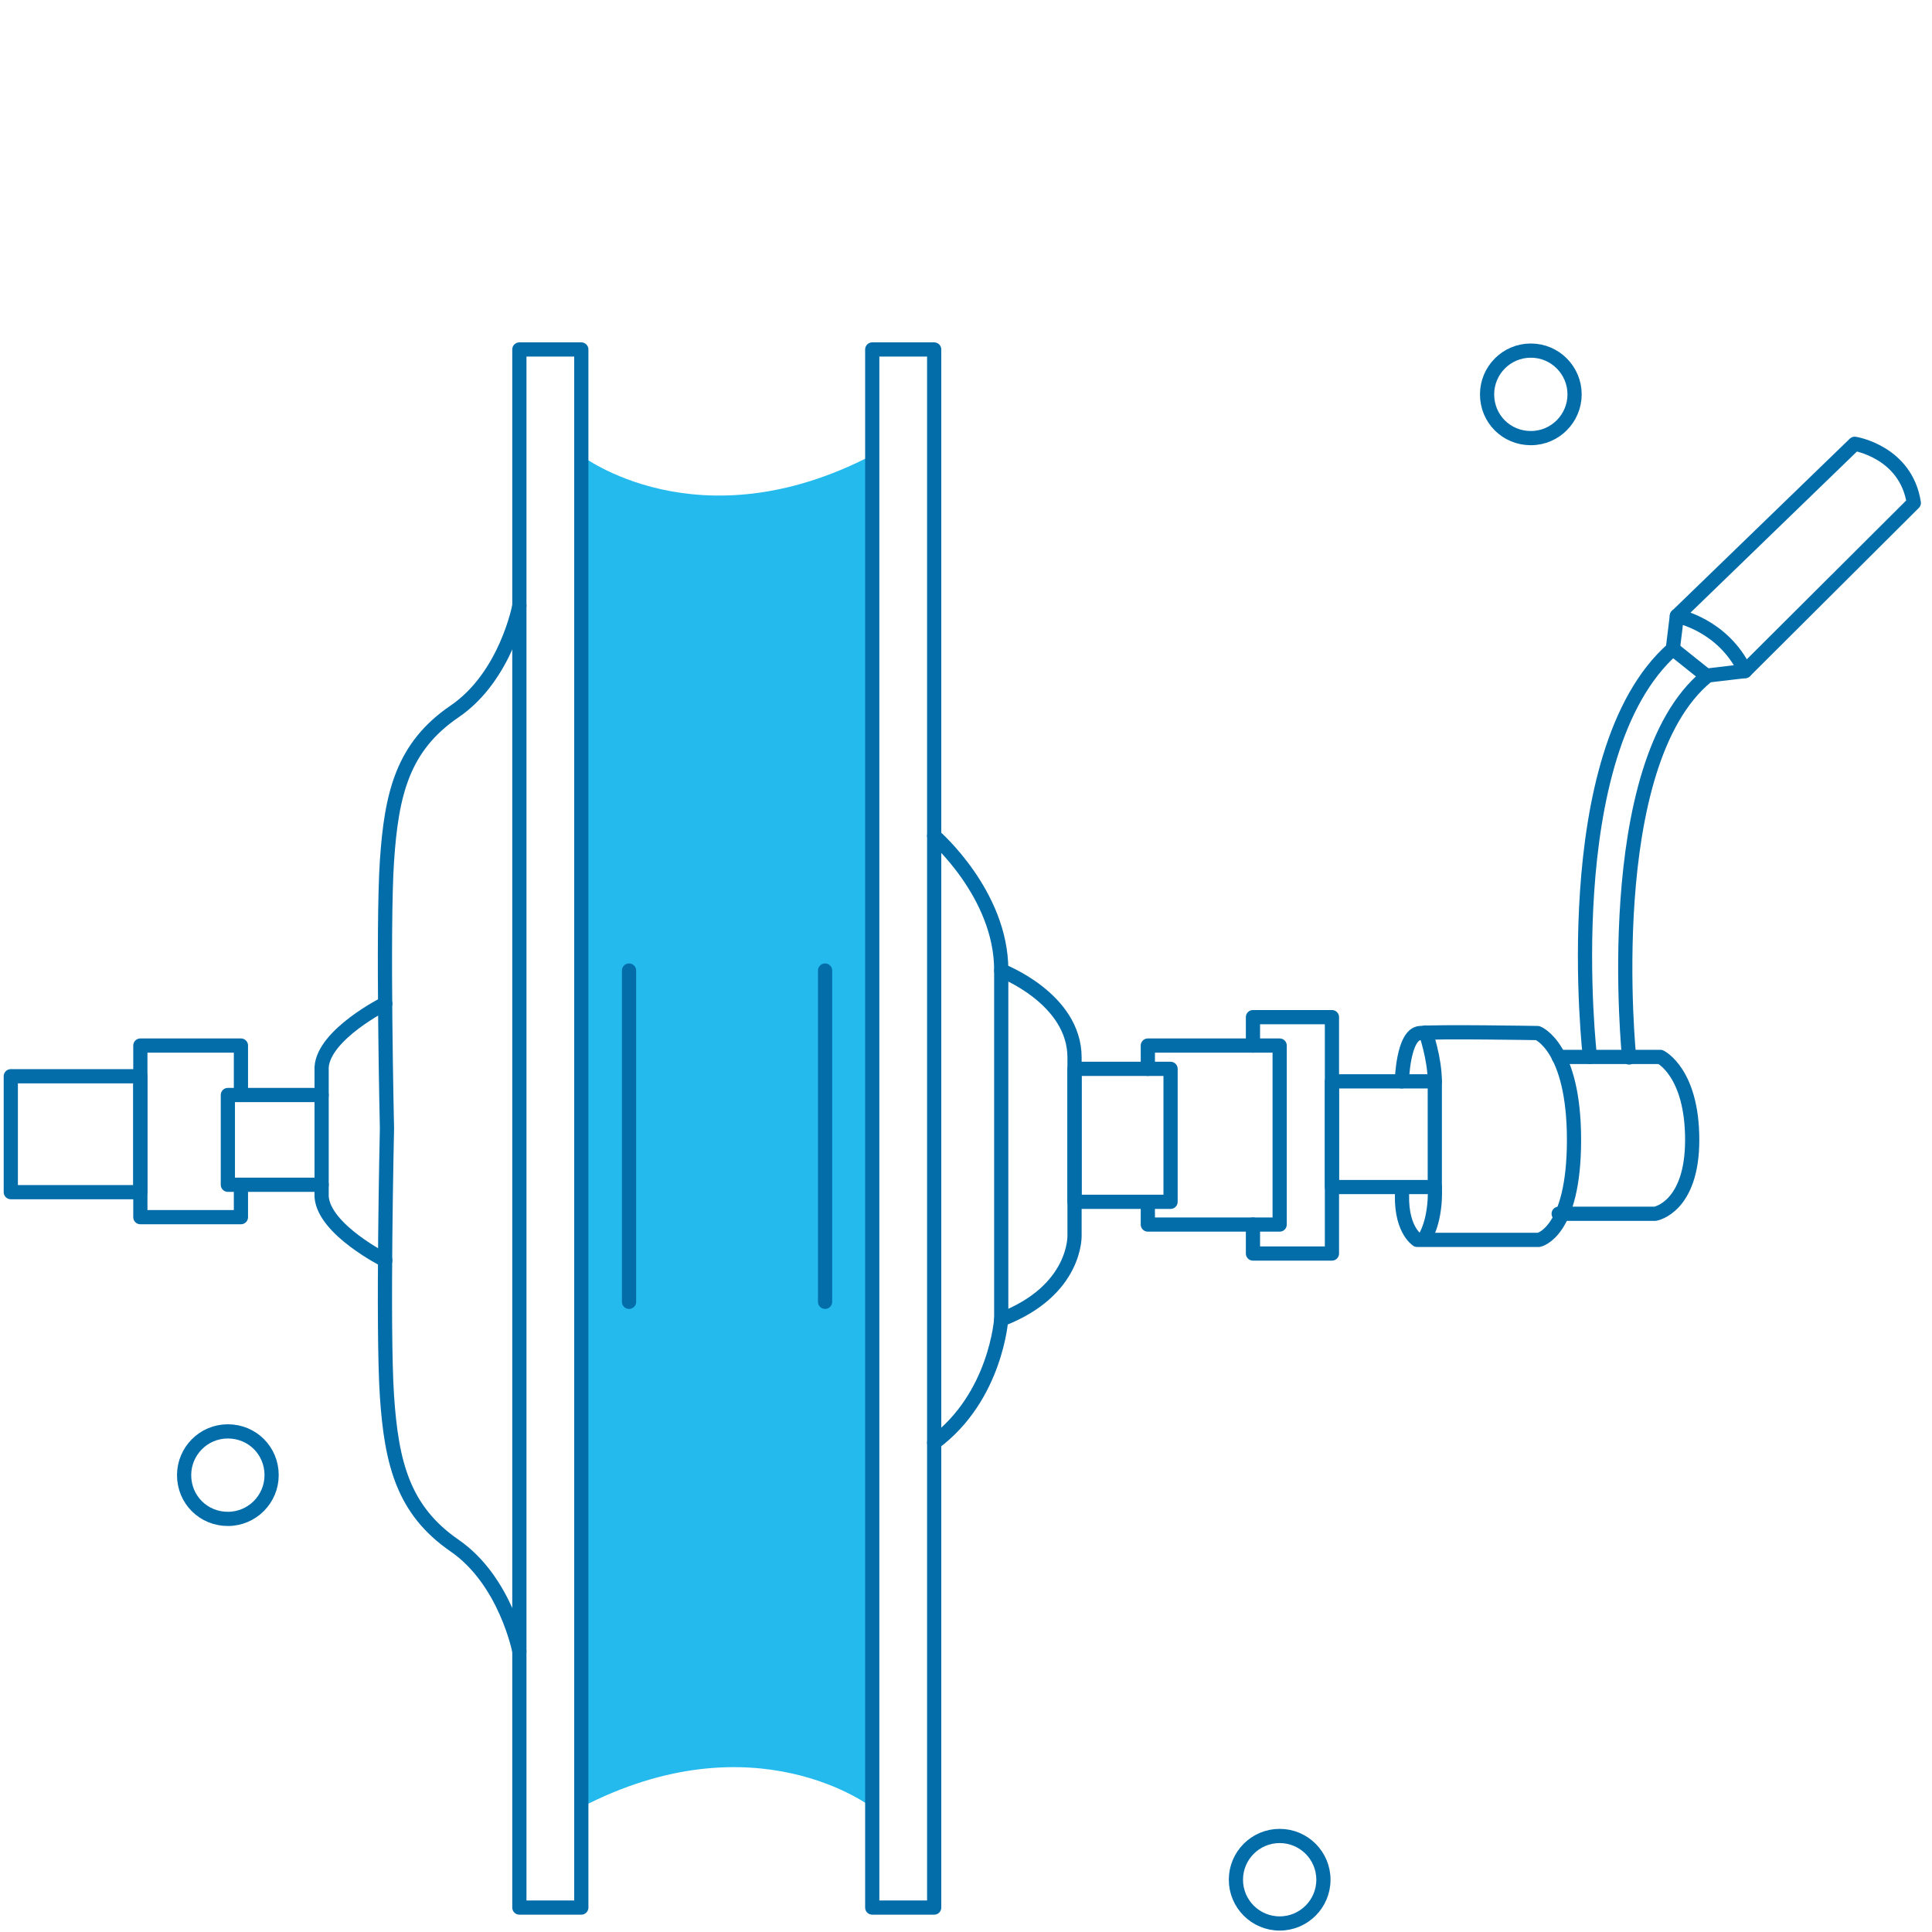 <?xml version="1.0" encoding="utf-8"?>
<!-- Generator: Adobe Illustrator 24.3.0, SVG Export Plug-In . SVG Version: 6.00 Build 0)  -->
<svg version="1.1" id="Layer_1" xmlns="http://www.w3.org/2000/svg" xmlns:xlink="http://www.w3.org/1999/xlink" x="0px" y="0px"
	 width="340px" height="340px" viewBox="0 0 340 340" style="enable-background:new 0 0 340 340;" xml:space="preserve">
<style type="text/css">
	.st0{fill:none;stroke:#036DAA;stroke-width:2.5;stroke-linecap:round;stroke-linejoin:round;stroke-miterlimit:10;}
	.st1{fill:#24BAED;}
</style>
<g>
	<path class="st0" d="M47.8,259.6c0,4.2-3.4,7.7-7.7,7.7s-7.7-3.4-7.7-7.7c0-4.2,3.4-7.7,7.7-7.7S47.8,255.3,47.8,259.6z"/>
	<path class="st0" d="M277.1,69.4c0,4.2-3.4,7.7-7.7,7.7s-7.7-3.4-7.7-7.7c0-4.2,3.4-7.7,7.7-7.7S277.1,65.2,277.1,69.4z"/>
	<circle class="st0" cx="225.2" cy="330.8" r="7.7"/>
	<g>
		<path class="st1" d="M102.2,80.1c0,0,20.6,16,51.3,0v238c0,0-20.6-16-51.3,0"/>
		<rect x="91.4" y="61.5" class="st0" width="10.9" height="274.2"/>
		<rect x="153.5" y="61.5" class="st0" width="10.9" height="274.2"/>
		<path class="st0" d="M91.4,290.6c0,0-2.4-12.4-11.4-18.6c-9-6.2-11.1-14.4-11.9-26.3c-0.8-11.9,0-47.1,0-47.1s-0.8-35.2,0-47.1
			c0.8-11.9,2.8-20.1,11.9-26.3s11.4-18.6,11.4-18.6"/>
		<path class="st0" d="M67.8,221.8c0,0-10.8-5.4-11.2-11.2v-10.9v-1v-10.9c0.4-5.8,11.2-11.2,11.2-11.2"/>
		<polyline class="st0" points="56.6,192.7 40.1,192.7 40.1,208.5 56.6,208.5 		"/>
		<polyline class="st0" points="42.4,192.7 42.4,184 24.7,184 24.7,214.2 42.4,214.2 42.4,208.5 		"/>
		<rect x="1.9" y="189.4" class="st0" width="22.8" height="20.4"/>
		<path class="st0" d="M164.4,147.1c0,0,11.8,10.2,11.8,23.6c0,13.4,0,61.4,0,61.4s-0.9,13.7-11.8,21.8"/>
		<path class="st0" d="M176.2,170.8c0,0,12.9,4.9,12.9,15.3c0,10.4,0,31.3,0,31.3s0.4,9.7-12.9,14.8"/>
		<rect x="189.1" y="188.1" class="st0" width="16.9" height="23.4"/>
		<polyline class="st0" points="202,188.1 202,184 225.2,184 225.2,215.5 202,215.5 202,211.5 		"/>
		<polyline class="st0" points="220.5,184 220.5,179 234.4,179 234.4,220.6 220.5,220.6 220.5,215.5 		"/>
		<rect x="234.4" y="190.3" class="st0" width="18.1" height="18.6"/>
		<path class="st0" d="M246.7,190.3c0,0,0.2-8.3,3.2-8.5c3-0.3,20.7,0,20.7,0s6.4,2.4,6.4,18.8c0,16.4-6.2,17.6-6.2,17.6h-21.4
			c0,0-3.2-2-2.6-9.2"/>
		<path class="st0" d="M250.9,181.7c0,0,1.6,4.6,1.6,8.6"/>
		<path class="st0" d="M252.5,208.9c0,0,0.4,5.5-1.9,9.2"/>
		<path class="st0" d="M274.3,186h17.9c0,0,5.6,2.7,5.6,14.6c0,11.9-6.5,13-6.5,13h-17"/>
		<path class="st0" d="M279.8,186c0,0-6.2-53.5,14.6-71.8l6,4.8c-19,15.5-13.7,67.1-13.7,67.1"/>
		<path class="st0" d="M294.4,114.1l0.7-5.7l31.3-30.3c0,0,9,1.4,10.4,10.4l-29.7,29.6l-6.8,0.8"/>
		<path class="st0" d="M295.1,108.4c0,0,8.1,1.5,12,9.7"/>
		<line class="st0" x1="145.2" y1="170.8" x2="145.2" y2="229.1"/>
		<line class="st0" x1="110.7" y1="170.8" x2="110.7" y2="229.1"/>
	</g>
</g>
</svg>
